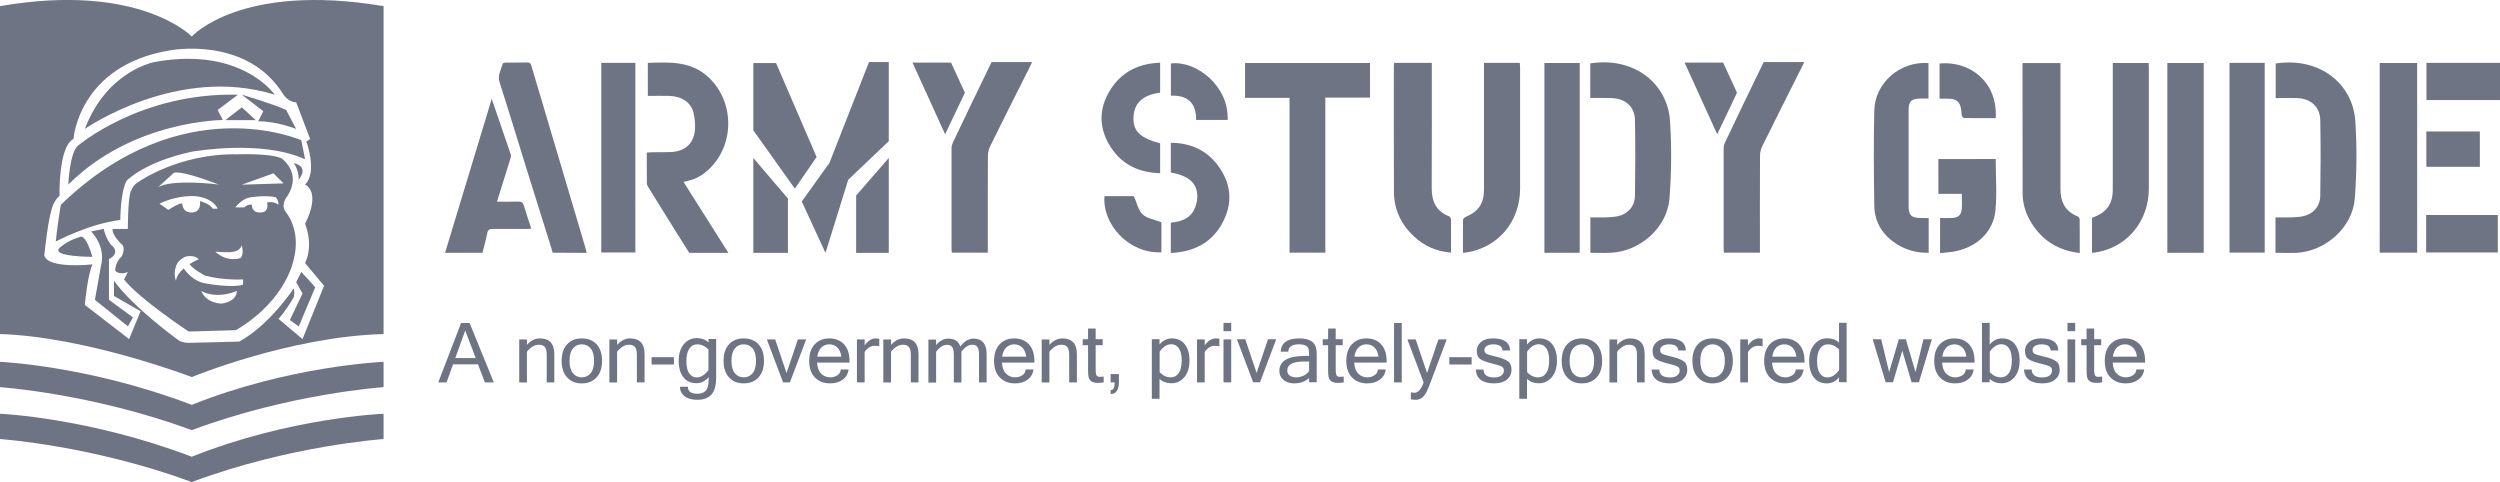<?xml version="1.0" encoding="utf-8"?>
<!-- Generator: Adobe Illustrator 22.1.0, SVG Export Plug-In . SVG Version: 6.00 Build 0)  -->
<svg version="1.1" id="Layer_1" xmlns="http://www.w3.org/2000/svg" xmlns:xlink="http://www.w3.org/1999/xlink" x="0px" y="0px"
	 viewBox="0 0 2528.8 487.7" style="enable-background:new 0 0 2528.8 487.7;" xml:space="preserve">
<style type="text/css">
	.st0{fill:#6E7484;}
</style>
<g>
	<path class="st0" d="M1340.6,255.6c-12.6,0-24.2,0-36.2,0c0-52.2,0-104.1,0-156.6c-15.1,0-29.9,0-45,0c0-12,0-23.6,0-35.3
		c42.2,0,84.2,0,126.4,0c0,11.7,0,23.2,0,35c-15,0-29.8,0-45.2,0C1340.6,151.1,1340.6,203.2,1340.6,255.6z"/>
	<path class="st0" d="M2301.7,255.7c0-12.1,0-23.7,0-35.8c5.2,0,10.2,0.1,15.2,0c4.1-0.2,8.4-0.3,12.4-1.1
		c10.5-2.2,17.5-10,17.7-20.7c0.4-25.5,0.5-51,0-76.5c-0.3-13.7-9.7-22-23.8-22.4c-7-0.2-14,0-21.3,0c0-12,0-23.5,0-35
		c45-6.8,77.9,21,80.5,57.8c1.8,26.2,1.5,52.7-0.5,78.9c-2.3,29.4-29.9,53.6-59.6,54.9C2315.5,256,2308.8,255.7,2301.7,255.7z"/>
	<path class="st0" d="M1608.6,99.1c0-12.2,0-23.6,0-35c45-6.9,78,20.9,80.6,57.8c1.8,26.2,1.5,52.7-0.5,78.9
		c-2.3,29.5-29.9,53.6-59.6,54.9c-6.6,0.3-13.3,0-20.4,0c0-11.8,0-23.5,0-35.8c5.1,0,10.1,0.1,15,0c4.1-0.2,8.4-0.3,12.4-1.1
		c10.5-2.2,17.5-10,17.7-20.7c0.4-25.5,0.5-51,0-76.5c-0.2-13.7-9.7-22-23.8-22.4C1623.1,98.9,1616.1,99.1,1608.6,99.1z"/>
	<path class="st0" d="M1410.2,63.6c12.5,0,25,0,38.1,0c0,2.1,0,4,0,5.9c0,40.1,0.1,80.3-0.1,120.4c-0.1,13.4,4.2,23.7,17.5,28.9
		c0.9,0.4,1.9,1.9,2,2.9c0.1,11.1,0.1,22.3,0.1,33.8c-14.8-1.1-27.1-6.6-37.5-16.3c-13-12.1-20.2-27.2-20.3-45.1
		c-0.2-42.5-0.1-84.9-0.1-127.4C1409.9,65.9,1410.1,64.9,1410.2,63.6z"/>
	<path class="st0" d="M2103.7,255.9c-21.5-2.4-37.5-12.4-48.7-30.1c-5.9-9.3-9.1-19.6-9.1-30.7c-0.1-43-0.1-85.9-0.1-128.9
		c0-0.7,0.1-1.3,0.2-2.4c12.6,0,25.1,0,38.2,0c0,2.1,0,4.1,0,6c0,40.5,0.1,81,0,121.4c0,12.9,4.7,22.6,17.2,27.6
		c1,0.4,2.2,1.8,2.2,2.7C2103.8,232.8,2103.7,244.1,2103.7,255.9z"/>
	<path class="st0" d="M2407.1,255.6c0-64.1,0-127.9,0-191.9c12.6,0,25,0,37.9,0c0,64,0,127.8,0,191.9
		C2432.4,255.6,2420,255.6,2407.1,255.6z"/>
	<path class="st0" d="M1479.8,255.7c0-11.4-0.1-22.3,0.1-33.3c0-1,1.4-2.4,2.5-2.9c13.4-5.8,18.7-13.7,18.7-28.1
		c0-40.5,0-81,0-121.5c0-2,0-3.9,0-6.3c12.2,0,23.9,0,36.2,0c0.1,1.6,0.3,3.2,0.3,4.8c0,40.8,0.1,81.6,0,122.5
		c-0.1,33.7-22.5,59.8-55,64.6C1482,255.6,1481.3,255.6,1479.8,255.7z"/>
	<path class="st0" d="M2116.1,255.6c0-11.8,0-23.4,0-35.2c0.5-0.2,1.1-0.5,1.6-0.7c13.1-4.8,19.4-13.6,19.4-27.6
		c0-40.7,0-81.3,0-122c0-2,0-4,0-6.4c12.2,0,24,0,36.3,0c0.1,1.8,0.2,3.4,0.2,5c0,40.7,0.1,81.3,0,122
		c-0.1,33.7-22.5,60.1-54.8,64.8C2118,255.6,2117.2,255.6,2116.1,255.6z"/>
	<path class="st0" d="M2229.1,255.7c-12.5,0-24.4,0-36.8,0c0-63.9,0-127.8,0-192c12.2,0,24.4,0,36.8,0
		C2229.1,127.7,2229.1,191.5,2229.1,255.7z"/>
	<path class="st0" d="M1950.9,220.6c0,12,0,23.2,0,35.1c-11.3,0.2-21.8-2.4-31.3-8.2c-14.7-8.9-23.4-22.1-23.7-39.3
		c-0.5-32.2-0.8-64.3,0-96.5c0.7-28.2,26.3-50,54.8-47.9c0,11.7,0,23.5,0,35.9c-2.8,0-5.6,0-8.4,0c-8.9,0.1-11.7,2.7-11.7,11.6
		c0,21.7,0,43.3,0,65c0,10.8,0,21.7,0,32.5c0.1,8.9,2.7,11.5,11.7,11.7C1945.1,220.6,1947.7,220.6,1950.9,220.6z"/>
	<path class="st0" d="M1597.9,255.7c-12.1,0-23.8,0-35.7,0c0-64.1,0-127.9,0-192c12,0,23.7,0,35.7,0
		C1597.9,127.7,1597.9,191.5,1597.9,255.7z"/>
	<path class="st0" d="M2255.2,63.6c11.8,0,23.5,0,35.6,0c0,64,0,127.7,0,191.9c-11.7,0-23.4,0-35.6,0
		C2255.2,191.7,2255.2,127.8,2255.2,63.6z"/>
	<path class="st0" d="M2018.7,160.8c0,17.9,1.4,35.3-0.3,52.4c-2.3,22.4-20.4,38.2-44.2,41.6c-3.8,0.5-7.6,0.8-11.8,1.2
		c0-11.9,0-23.5,0-35.5c4.1,0,8.1,0.2,12,0c6.8-0.4,9.6-3.1,10-9.9c0.3-4.6,0-9.3,0-14.5c-8,0-15.7,0-23.7,0c0-11.9,0-23.1,0-35.2
		c9.6,0,19.2,0,28.8,0C1999.1,160.8,2008.8,160.8,2018.7,160.8z"/>
	<path class="st0" d="M1173.5,63.4c0,10.4,0,20.1,0,30.3c-15.5,2.1-27,9-27,26.5c0,13,7.7,19.7,27,24.8c0,9.8,0,19.7,0,30.2
		c-21.1-0.6-38.2-8.4-49.7-26c-12.5-19-12.8-39.1-0.7-58.3C1134.4,72.8,1151.7,64.2,1173.5,63.4z"/>
	<path class="st0" d="M1184.3,255.9c0-10.7,0-20.5,0-30.7c9.2-0.9,18.1-3.4,22.9-11.8c2.5-4.4,4-10,3.9-15
		c-0.2-13.4-8.8-20.6-26.8-24c0-9.7,0-19.5,0-30c19.6,0.2,35.8,7.2,47.5,22.8c13.9,18.5,15.6,38.7,4.3,59
		C1225.2,246,1207.1,254.8,1184.3,255.9z"/>
	<path class="st0" d="M2528.8,101.2c-24.8,0-49.4,0-74.4,0c0-12.4,0-24.8,0-37.6c24.6,0,49.4,0,74.4,0
		C2528.8,76.2,2528.8,88.6,2528.8,101.2z"/>
	<path class="st0" d="M2454.1,255.4c0-12.7,0-25.2,0-37.9c24.2,0,48.2,0,72.5,0c0,12.7,0,25.1,0,37.9
		C2502.7,255.4,2478.6,255.4,2454.1,255.4z"/>
	<path class="st0" d="M2018.7,119.5c-10.6,0-21.2,0.1-31.8-0.1c-0.9,0-2.1-1.3-2.4-2.3c-0.5-1.4-0.3-3-0.5-4.4
		c-1-9.7-4.5-12.9-14-12.9c-2.5,0-4.9,0-8.1,0c0-6.3,0-12.3,0-18.2c0-5.8,0-11.6,0-17.4C1991.6,61.4,2020.9,82,2018.7,119.5z"/>
	<path class="st0" d="M1241.8,121.3c-10.6,0-20.8,0-31.9,0c0.2-16.9-8.3-25.2-25.5-24.5c0-11.2,0-21.9,0-32.6
		C1209.6,61,1243.2,86.6,1241.8,121.3z"/>
	<path class="st0" d="M1117.2,198.4c10.4,0,20.8,0,29.7,0c3,6.7,4.4,14.1,8.8,18.4c4.3,4.2,11.7,5.1,19.1,8c0,3.7,0,9.1,0,14.5
		c0,5.3,0,10.6,0,15.9C1141.9,256.8,1114.9,226.9,1117.2,198.4z"/>
	<path class="st0" d="M2508.4,133c0,12.1,0,23.7,0,35.7c-18.1,0-36,0-54.1,0c0-11.8,0-23.5,0-35.7C2472.2,133,2490,133,2508.4,133z"
		/>
	<g>
		<path class="st0" d="M1825,62.8h-41l-1.8,3.8c0,0,0,0.1-0.1,0.1c-12.5,25.7-24.9,51.5-37.2,77.4c-0.8,1.7-1.4,3.8-1.4,5.7
			c-0.1,34.2-0.1,68.3,0,102.5c0,1,0.2,2,0.3,3.3c12.3,0,24.1,0,36.4,0c0-2.2,0-4.1,0-6.1c0-30.7-0.1-61.3,0.1-92
			c0-3.2,0.8-6.6,2.2-9.5c13-26.4,26.3-52.7,39.5-79c0.8-1.6,1.5-3.2,2.8-5.8c0,0,0,0,0,0L1825,62.8z"/>
		<polygon class="st0" points="1757,93.8 1737,135.8 1704,63.3 1743,63.3 		"/>
	</g>
</g>
<g>
	<path class="st0" d="M593.5,255.8c-11.2,0-34.5-0.2-34.5-0.2s-0.6-2.4-1.1-4c-8.7-27.6-17.3-55.2-25.9-82.8
		c-8.9-28.6-17.5-57.2-26.7-85.7c-2.3-7.1,1.7-12.5,3.1-18.6c0.2-0.7,2.2-1.2,3.4-1.2c7.2-0.1,14.3,0.1,21.5-0.1
		c3.7-0.1,3.9,2.3,4.6,4.7c11,37.1,22,74.2,33.1,111.4c6.9,23.3,13.8,46.5,20.7,69.8C592.2,251.1,592.7,253.2,593.5,255.8z"/>
	<path class="st0" d="M608.2,63.6c11.4,0,22.9,0,34.5,0c0,64,0,127.7,0,191.8c-11.4,0-22.8,0-34.5,0
		C608.2,191.7,608.2,127.8,608.2,63.6z"/>
	<path class="st0" d="M497.4,100c6.8,19.6,13.1,38,19.3,56.4c0.5,1.5-0.3,3.6-0.8,5.3c-4.3,13.8-8.6,27.6-13.2,42.3
		c7.6,0,14.6,0.2,21.6-0.1c3.3-0.1,4.7,1.1,5.6,4.1c2.3,7.6,4.8,15.1,7.5,23.3c-2,0.1-3.6,0.3-5.1,0.3c-11.3,0-22.7,0.1-34,0
		c-3.1,0-4.7,0.7-5.4,4.1c-1.3,6.7-3.2,13.2-4.9,20c-12.4,0-24.7,0-37.8,0C465.8,204,481.4,152.6,497.4,100z"/>
	<g>
		<path class="st0" d="M1044,62.8h-41l-1.8,3.8c0,0,0,0.1-0.1,0.1c-12.5,25.7-24.9,51.5-37.2,77.4c-0.8,1.7-1.4,3.8-1.4,5.7
			c-0.1,34.2-0.1,68.3,0,102.5c0,1,0.2,2,0.3,3.3c12.3,0,24.1,0,36.4,0c0-2.2,0-4.1,0-6.1c0-30.7-0.1-61.3,0.1-92
			c0-3.2,0.8-6.6,2.2-9.5c13-26.4,26.3-52.7,39.5-79c0.8-1.6,1.5-3.2,2.8-5.8c0,0,0,0,0,0L1044,62.8z"/>
		<polygon class="st0" points="976,93.8 956,135.8 923,63.3 962,63.3 		"/>
	</g>
	<path class="st0" d="M736.8,255.8c-15.5-24.5-30.4-48-45.4-71.8c4.3-1.2,8.1-1.8,11.5-3.3c3.5-1.5,6.9-3.5,9.8-5.8
		c30.4-23.6,32-70.6,3.9-96.8c-17.8-16.6-39.4-15.2-61.3-14.5c0,11.2,0,22.1,0,33.4c7.5,0,14.6-0.2,21.8,0
		c12.9,0.5,22,6.7,24.5,17.4c1.2,5.3,1.7,10.9,1.4,16.3c-0.9,14-9.8,22.4-24,23.1c-6.5,0.3-13,0.1-19.5,0.2c-1.6,0-3.2,0.2-5.3,0.3
		c0,10.7,0,21,0.1,31.3c0,1.2,0.8,2.5,1.4,3.6c13,21,28.2,45.6,41.5,66.6H736.8z"/>
	<polygon class="st0" points="762,63.8 785,63.8 826,158.8 804,190.8 762,131.8 	"/>
	<polygon class="st0" points="762,159.8 797,200.8 797,255.8 762,255.8 	"/>
	<polygon class="st0" points="879,62.8 899,62.8 899,142.8 858,181.8 835,255.8 811,203.8 839,164.8 	"/>
	<polygon class="st0" points="899,159.8 899,255.8 866,255.8 866,197.8 	"/>
</g>
<path class="st0" d="M194,36.9c0,0-53.1-55.1-194-30.7c0,105,0,268.9,0,331.7c87.1,2.6,194,43.5,194,43.5s99.2-41,194-43.5
	c0-62.7,0-229.2,0-331.7C243.3-18.1,194,36.9,194,36.9z M306,343l-24.3-20.5c0,0,6.4-6.4,15.4-21.8c0,0,1.3-3.8,0-9
	c0,0-24.3,37.1-55.1,53.8c0,0-46.1,1.3-51.2,1.3c0,0-6.4,0-10.2-2.6c0,0-46.1-33.3-65.3-60.2v15.4l26.9,15.4L130.6,343l-44.8-34.6
	c0,0,2.6-29.5,7.7-41c0,0-44.8,5.1-48.7-9c0,0,3.8-39.7,9-51.2c0,0,2.6-6.4,6.4-9c0,0-1.3-49.9,14.1-57.6c0,0,5.1-74.3,97.3-89.6
	c0,0,78.1-15.4,115.2,44.8c0,0,5.1,7.7,12.8,7.7l14.1,37.1l-3.8,2.6c0,0,11.5,30.7-1.3,43.5c0,0,16.6,6.4,0,39.7c0,0,9,20.5,0,39.7
	l19.2,23L306,343z"/>
<path class="st0" d="M85.8,130.4c0,0,93.5-65.3,192.1-34.6c0,0-33.3-48.7-120.4-33.3C157.5,62.5,108.8,70.2,85.8,130.4z"/>
<path class="st0" d="M244.6,95.8c0,0,30.7,9,44.8,15.4l10.2,19.2c0,0-19.2-7.7-38.4-7.7l5.1-10.2L244.6,95.8z"/>
<polygon class="st0" points="244.6,108.6 258.7,121.5 227.9,121.5 "/>
<path class="st0" d="M240.7,95.8l-20.5,15.4l5.1,10.2c0,0-90.9,0-156.2,65.3c0,0,1.3-33.3,10.2-39.7
	C79.4,147.1,142.1,93.3,240.7,95.8z"/>
<path class="st0" d="M308.6,161.1l-3.8-19.2c0,0-120.4-53.8-243.3,65.3c0,0-3.8,23-5.1,37.1c0,0,33.3-17.9,65.3-21.8
	c0,0,0-28.2,6.4-39.7c0,0,17.9-19.2,66.6-29.5C194.6,153.5,263.8,140.7,308.6,161.1z"/>
<path class="st0" d="M92.2,234.1l12.8-2.6c0,0,1.3,9,7.7,16.6c0,0,7.7,5.1,1.3,11.5l-3.8,2.6v41l24.3,17.9l-5.1,9L96,303.3l6.4-35.9
	C102.4,267.4,107.6,250.8,92.2,234.1z"/>
<polygon class="st0" points="304.8,275.1 299.6,285.4 306,296.9 293.2,323.8 302.2,330.2 318.9,290.5 "/>
<path class="st0" d="M93.5,259.8c0,0-42.3,0-33.3-9c0,0,6.4-6.4,17.9-10.2l3.8-1.3C82,239.3,87.1,238,93.5,259.8z"/>
<path class="st0" d="M297.1,165c0,0,5.1,6.4,5.1,16.6C302.2,181.6,313.7,168.8,297.1,165z"/>
<path class="st0" d="M289.4,214.9c-6.4-7.7,1.3-16.6,1.3-16.6c15.4-24.3-6.4-38.4-6.4-38.4c-12.8-5.1-43.5-3.8-43.5-3.8
	c-60.2-1.3-101.2,28.2-101.2,28.2c-5.1,2.6-7.7,10.2-7.7,10.2c-2.6,9-2.6,37.1-2.6,37.1H114c-1.3,6.4,10.2,16.6,10.2,16.6
	c2.6,5.1-1.3,11.5-1.3,11.5c-6.4,5.1-6.4,14.1-6.4,14.1c5.1,5.1,12.8,1.3,12.8,1.3l-3.8,7.7c16.6,20.5,65.3,52.5,65.3,52.5h2.6
	l44.8-1.3l2.6-1.3c49.9-30.7,56.3-70.4,56.3-70.4C304.8,232.9,289.4,214.9,289.4,214.9z M235.6,254.6c0,0,6.4,0,9-6.4
	c0,0,2.6,9-1.3,12.8c0,0-12.8,5.1-25.6-6.4C217.7,254.6,233.1,255.9,235.6,254.6z M175.4,175.2c0,0,2.6-5.1,46,11.5
	c0.1,0,0.1,0,0.1,0c0,0,0,0-0.1,0c-2.2-0.4-47.1-5.7-61.4,2.6L175.4,175.2z M161.3,206c15.4-7.7,32-7.7,32-7.7
	c21.8,0,26.9,12.8,26.9,12.8h-5.1c-2.6-5.1-12.8-7.7-12.8-7.7c1.3,12.8-9,11.5-9,11.5c-9,0-9-9-9-9h-1.3c-2.6,0-12.8,6.4-12.8,6.4
	L161.3,206z M224.1,307.1c0,0-15.4,0-20.5-12.8c0,0,14.1,9,35.9,0C239.5,294.3,240.7,304.6,224.1,307.1z M245.9,287.9
	c-11.5,3.8-38.4-1.3-38.4-1.3c-12.9-2.3-20.4-13.2-21.6-15.1c-4,3.5-7.4,7.7-7.9,12.5c0,0-3.8-8.6,1.7-18.3c0.9-1.6,5.9-5.9,9.2-6.4
	c3.8-0.6,8.7-0.5,12.2,2.9c0,0-4.4,1.8-9.4,5c4.6,6,15.8,11.6,15.8,11.6c19.2,5.1,38.4,3.8,38.4,3.8V287.9z M270.2,204.7
	c0,0,2.6,10.2-6.4,10.2c0,0-9,1.3-9-7.7c0,0-3.8-1.3-7.7,2.6h-9c0,0,6.4-9,15.4-10.2c0,0,15.4-2.6,25.6,0c0,0,2.6,2.6,2.6,7.7
	C281.7,207.2,277.9,203.4,270.2,204.7z M244.6,186.8l32-11.5l10.2,10.2L244.6,186.8z"/>
<path class="st0" d="M388,391.6c0,0-94.8,6.4-194,43.5C93.5,398,0,391.6,0,391.6V366c0,0,89.6,3.8,194,43.5
	c99.2-39.7,194-43.5,194-43.5V391.6z"/>
<path class="st0" d="M388,444.1c0,0-94.8,6.4-194,43.5C93.5,450.5,0,444.1,0,444.1v-25.6c0,0,89.6,3.8,194,43.5
	c99.2-39.7,194-43.5,194-43.5V444.1z"/>
<g>
	<path class="st0" d="M499.5,386.8h-9l-7-18.3h-25.2l-6.6,18.3h-8.4l23.1-60.1h8.6L499.5,386.8z M481.2,362.2l-10.6-27.9l-10.1,27.9
		H481.2z"/>
	<path class="st0" d="M533,348.8c3.9-4.3,8.2-6.5,13-6.5c9.8,0,14.7,5.3,14.7,16v28.5H553v-28.1c0-3.6-0.6-6.1-1.9-7.7
		s-3.4-2.3-6.3-2.3c-3.9,0-7.9,2.3-11.8,7v31.2h-7.8v-43.5h7.8V348.8z"/>
	<path class="st0" d="M588.5,342.3c6.2,0,11.2,2,14.9,5.9c3.7,4,5.6,9.6,5.6,16.8c0,7.2-1.9,12.8-5.6,16.8c-3.7,4-8.7,6-14.9,6
		c-6.2,0-11.1-2-14.8-6c-3.7-4-5.6-9.6-5.6-16.8c0-7.2,1.9-12.9,5.6-16.8C577.4,344.2,582.3,342.3,588.5,342.3z M588.5,381.7
		c3.7,0,6.7-1.4,9-4.2c2.3-2.8,3.4-7,3.4-12.5c0-5.6-1.1-9.7-3.4-12.5c-2.3-2.8-5.3-4.2-9-4.2s-6.7,1.4-9,4.2
		c-2.3,2.8-3.4,7-3.4,12.5c0,5.5,1.1,9.7,3.4,12.5C581.8,380.3,584.8,381.7,588.5,381.7z"/>
	<path class="st0" d="M624.3,348.8c3.9-4.3,8.2-6.5,13-6.5c9.8,0,14.7,5.3,14.7,16v28.5h-7.8v-28.1c0-3.6-0.6-6.1-1.9-7.7
		s-3.4-2.3-6.3-2.3c-3.9,0-7.9,2.3-11.8,7v31.2h-7.8v-43.5h7.8V348.8z"/>
	<path class="st0" d="M681.7,368.7h-22.6v-7.4h22.6V368.7z"/>
	<path class="st0" d="M724.3,383.4c0,14-6.3,21-18.9,21c-5.5,0-9.8-1.2-12.9-3.6s-4.7-5.6-4.7-9.6h8c0,4.8,3.2,7.1,9.6,7.1
		c3.6,0,6.4-1,8.4-3c2-2,3-5.9,3-11.7v-2.2c-3.4,4.2-7.6,6.2-12.4,6.2c-5.7,0-10.1-2-13.2-6.1c-3.1-4-4.7-9.5-4.7-16.4
		c0-7.1,1.7-12.7,5.2-16.9s7.9-6.2,13.1-6.2c4.7,0,8.7,1.4,11.9,4.3v-3.4h7.7V383.4z M716.6,374.3v-20.7c-3.3-3.5-7.2-5.3-11.4-5.3
		c-3.3,0-6,1.4-7.9,4.3c-2,2.9-3,7.1-3,12.8c0,5.4,0.9,9.4,2.8,12.2c1.9,2.8,4.5,4.2,7.8,4.2C709.1,381.7,713,379.2,716.6,374.3z"/>
	<path class="st0" d="M752.3,342.3c6.2,0,11.2,2,14.9,5.9c3.7,4,5.6,9.6,5.6,16.8c0,7.2-1.9,12.8-5.6,16.8c-3.7,4-8.7,6-14.9,6
		c-6.2,0-11.1-2-14.8-6c-3.7-4-5.6-9.6-5.6-16.8c0-7.2,1.9-12.9,5.6-16.8C741.1,344.2,746.1,342.3,752.3,342.3z M752.3,381.7
		c3.7,0,6.7-1.4,9-4.2c2.3-2.8,3.4-7,3.4-12.5c0-5.6-1.1-9.7-3.4-12.5c-2.3-2.8-5.3-4.2-9-4.2s-6.7,1.4-9,4.2
		c-2.3,2.8-3.4,7-3.4,12.5c0,5.5,1.1,9.7,3.4,12.5C745.6,380.3,748.6,381.7,752.3,381.7z"/>
	<path class="st0" d="M815.5,343.2L799,386.8h-6.9l-16.4-43.5h8.4l11.5,34l11.5-34H815.5z"/>
	<path class="st0" d="M839.7,387.8c-6.4,0-11.5-2-15.4-6c-3.9-4-5.8-9.6-5.8-16.8c0-7.1,1.9-12.7,5.6-16.7c3.8-4,8.7-6,14.7-6
		c6.2,0,11.2,2,14.9,5.9c3.7,4,5.6,9.6,5.6,16.8v1.8h-32.8c0.3,5,1.7,8.8,4.2,11.2c2.4,2.4,5.5,3.7,9,3.7c2.7,0,5.1-0.7,7.3-2.1
		c2.2-1.4,3.3-3.3,3.4-5.9h8c-0.6,4.5-2.6,7.9-6.1,10.4C848.9,386.6,844.6,387.8,839.7,387.8z M851.1,360.8c-0.6-4.2-2-7.3-4.2-9.4
		c-2.2-2.1-4.9-3.1-8-3.1c-3.1,0-5.7,1-8,3.1c-2.2,2.1-3.6,5.2-4.2,9.4H851.1z"/>
	<path class="st0" d="M889.4,350.3c-1.1-0.3-2.7-0.5-4.7-0.5c-3.9,0-7.3,2.1-10.1,6.2v30.8h-7.8v-43.5h7.8v6.1
		c3.3-4.7,7-7.1,11.3-7.1c1.1,0,2.3,0.1,3.5,0.3V350.3z"/>
	<path class="st0" d="M901.4,348.8c3.9-4.3,8.2-6.5,13-6.5c9.8,0,14.7,5.3,14.7,16v28.5h-7.8v-28.1c0-3.6-0.6-6.1-1.9-7.7
		s-3.4-2.3-6.3-2.3c-3.9,0-7.9,2.3-11.8,7v31.2h-7.8v-43.5h7.8V348.8z"/>
	<path class="st0" d="M998.1,386.8h-7.8v-28.1c0-3.6-0.5-6.2-1.6-7.7c-1-1.5-2.8-2.3-5.2-2.3c-3.7,0-7.4,2.3-11,7v31.2h-7.7v-28.1
		c0-3.6-0.5-6.2-1.6-7.7c-1-1.5-2.8-2.3-5.3-2.3c-3.7,0-7.4,2.3-11,7v31.2h-7.8v-43.5h7.8v5.5c3.7-4.3,7.7-6.5,12.2-6.5
		c6.4,0,10.4,2.6,12.2,7.9c2.9-3.4,5.4-5.6,7.4-6.5c2-0.9,4-1.4,5.9-1.4c8.9,0,13.4,5.3,13.4,16V386.8z"/>
	<path class="st0" d="M1026.7,387.8c-6.4,0-11.5-2-15.4-6c-3.9-4-5.8-9.6-5.8-16.8c0-7.1,1.9-12.7,5.6-16.7c3.8-4,8.7-6,14.7-6
		c6.2,0,11.2,2,14.9,5.9c3.7,4,5.6,9.6,5.6,16.8v1.8h-32.8c0.3,5,1.7,8.8,4.2,11.2c2.4,2.4,5.5,3.7,9,3.7c2.7,0,5.1-0.7,7.3-2.1
		c2.2-1.4,3.3-3.3,3.4-5.9h8c-0.6,4.5-2.6,7.9-6.1,10.4C1035.9,386.6,1031.7,387.8,1026.7,387.8z M1038.1,360.8
		c-0.6-4.2-2-7.3-4.2-9.4c-2.2-2.1-4.9-3.1-8-3.1c-3.1,0-5.7,1-8,3.1c-2.2,2.1-3.6,5.2-4.2,9.4H1038.1z"/>
	<path class="st0" d="M1061.6,348.8c3.9-4.3,8.2-6.5,13-6.5c9.8,0,14.7,5.3,14.7,16v28.5h-7.8v-28.1c0-3.6-0.6-6.1-1.9-7.7
		s-3.4-2.3-6.3-2.3c-3.9,0-7.9,2.3-11.8,7v31.2h-7.8v-43.5h7.8V348.8z"/>
	<path class="st0" d="M1116.3,386.8c-1.7,0.3-3.5,0.5-5.5,0.5c-3.2,0-5.5-0.6-7-1.7s-2.4-2.6-2.7-4.4c-0.4-1.8-0.5-4.2-0.5-7.3
		v-24.7h-5.4v-6.1h5.4v-10.8h7.7v10.8h7.1v6.1h-7.1v25.1c0,3,0.4,4.9,1.1,5.7c0.8,0.8,1.8,1.2,3.1,1.2c1.3,0,2.6-0.1,3.9-0.3V386.8z
		"/>
	<path class="st0" d="M1131.8,386.8c0,3.6-0.7,6.5-2.1,8.6c-1.4,2.2-3.5,3.2-6.3,3.2v-3.9c2.8,0,4.1-2.6,4.1-7.9h-4.1v-8.4h8.4
		V386.8z"/>
	<path class="st0" d="M1172.9,348.5c3.4-4.1,7.6-6.2,12.4-6.2c5.7,0,10.1,2,13.2,6c3.1,4,4.7,9.5,4.7,16.3c0,7.1-1.7,12.8-5.2,16.9
		s-7.9,6.2-13.2,6.2c-4.7,0-8.7-1.5-11.9-4.4v20.1h-7.8v-60.3h7.8V348.5z M1172.9,376.4c3.3,3.5,7.1,5.3,11.4,5.3c3.3,0,6-1.4,8-4.3
		c2-2.9,3-7.1,3-12.8c0-5.4-0.9-9.4-2.8-12.2c-1.9-2.8-4.5-4.2-7.8-4.2c-4.3,0-8.2,2.5-11.7,7.5V376.4z"/>
	<path class="st0" d="M1233.4,350.3c-1.1-0.3-2.7-0.5-4.7-0.5c-3.9,0-7.3,2.1-10.1,6.2v30.8h-7.8v-43.5h7.8v6.1
		c3.3-4.7,7-7.1,11.3-7.1c1.1,0,2.3,0.1,3.5,0.3V350.3z"/>
	<path class="st0" d="M1245.4,335h-7.8v-8.4h7.8V335z M1245.4,386.8h-7.8v-43.5h7.8V386.8z"/>
	<path class="st0" d="M1290.9,343.2l-16.4,43.5h-6.9l-16.4-43.5h8.4l11.5,34l11.5-34H1290.9z"/>
	<path class="st0" d="M1324.2,382.3c-3.9,3.7-9,5.5-15.2,5.5c-4.3,0-7.9-1.2-10.7-3.5s-4.2-5.4-4.2-9c0-10.2,8.8-15.3,26.3-15.3h3.8
		c0-3.1-0.2-5.4-0.5-6.8c-0.3-1.4-1.2-2.6-2.7-3.5c-1.5-0.9-3.9-1.4-7.2-1.4c-6.9,0-10.4,2.5-10.7,7.4h-7.7
		c0.6-8.9,6.8-13.4,18.8-13.4c5.6,0,9.9,1.1,13,3.3s4.7,6.6,4.7,13v28.1h-7.7V382.3z M1324.2,375.3v-9.6h-5.3
		c-11.2,0-16.8,3-16.8,9.1c0,2.2,0.8,3.9,2.5,5.1s3.9,1.8,6.6,1.8c2.5,0,5-0.6,7.4-1.7S1322.8,377.3,1324.2,375.3z"/>
	<path class="st0" d="M1359.1,386.8c-1.7,0.3-3.5,0.5-5.5,0.5c-3.2,0-5.5-0.6-7-1.7s-2.4-2.6-2.7-4.4c-0.4-1.8-0.5-4.2-0.5-7.3
		v-24.7h-5.4v-6.1h5.4v-10.8h7.7v10.8h7.1v6.1h-7.1v25.1c0,3,0.4,4.9,1.1,5.7c0.8,0.8,1.8,1.2,3.1,1.2c1.3,0,2.6-0.1,3.9-0.3V386.8z
		"/>
	<path class="st0" d="M1383,387.8c-6.4,0-11.5-2-15.4-6c-3.9-4-5.8-9.6-5.8-16.8c0-7.1,1.9-12.7,5.6-16.7c3.8-4,8.7-6,14.7-6
		c6.2,0,11.2,2,14.9,5.9c3.7,4,5.6,9.6,5.6,16.8v1.8h-32.8c0.3,5,1.7,8.8,4.2,11.2c2.4,2.4,5.5,3.7,9,3.7c2.7,0,5.1-0.7,7.3-2.1
		c2.2-1.4,3.3-3.3,3.4-5.9h8c-0.6,4.5-2.6,7.9-6.1,10.4C1392.2,386.6,1388,387.8,1383,387.8z M1394.4,360.8c-0.6-4.2-2-7.3-4.2-9.4
		c-2.2-2.1-4.9-3.1-8-3.1c-3.1,0-5.7,1-8,3.1c-2.2,2.1-3.6,5.2-4.2,9.4H1394.4z"/>
	<path class="st0" d="M1417.9,386.8h-7.8v-60.1h7.8V386.8z"/>
	<path class="st0" d="M1430.6,397.3c3.8,0,7-3.5,9.4-10.5l-16.4-43.5h8.4l11.5,34l11.5-34h8.4l-16.4,43.5c-1.6,4.2-2.9,7.4-4,9.6
		s-2.6,4.2-4.3,5.7c-1.8,1.5-4,2.3-6.6,2.3c-1.9,0-3.6-0.2-5-0.6v-7.1C1428.1,397.1,1429.4,397.3,1430.6,397.3z"/>
	<path class="st0" d="M1488.6,368.7h-22.6v-7.4h22.6V368.7z"/>
	<path class="st0" d="M1511.5,387.8c-11.9,0-18.1-4.7-18.7-14h7.8c0.1,5.3,3.7,8,10.8,8c3.2,0,5.6-0.7,7.3-2c1.7-1.3,2.5-3,2.5-5
		c0-2-0.8-3.4-2.5-4.2c-1.6-0.8-5-1.9-10.2-3.1c-5.1-1.3-8.9-2.7-11.2-4.3c-2.4-1.6-3.5-4.4-3.5-8.4c0-3.6,1.5-6.6,4.4-9
		c2.9-2.4,6.9-3.5,11.8-3.5c11.4,0,17.2,4.1,17.5,12.2h-7.7c-0.3-4.1-3.3-6.2-9.2-6.2c-2.6,0-4.8,0.5-6.5,1.5s-2.6,2.4-2.6,4.3
		c0,1.7,0.7,2.9,2,3.7c1.3,0.8,4.6,1.8,9.9,3s9.2,2.8,11.7,4.5c2.6,1.7,3.8,4.6,3.8,8.8c0,4-1.6,7.3-4.7,9.9
		C1521.1,386.5,1516.8,387.8,1511.5,387.8z"/>
	<path class="st0" d="M1544.6,348.5c3.4-4.1,7.6-6.2,12.4-6.2c5.7,0,10.1,2,13.2,6c3.1,4,4.7,9.5,4.7,16.3c0,7.1-1.7,12.8-5.2,16.9
		s-7.9,6.2-13.2,6.2c-4.7,0-8.7-1.5-11.9-4.4v20.1h-7.8v-60.3h7.8V348.5z M1544.6,376.4c3.3,3.5,7.1,5.3,11.4,5.3c3.3,0,6-1.4,8-4.3
		c2-2.9,3-7.1,3-12.8c0-5.4-0.9-9.4-2.8-12.2c-1.9-2.8-4.5-4.2-7.8-4.2c-4.3,0-8.2,2.5-11.7,7.5V376.4z"/>
	<path class="st0" d="M1600.1,342.3c6.2,0,11.2,2,14.9,5.9c3.7,4,5.6,9.6,5.6,16.8c0,7.2-1.9,12.8-5.6,16.8s-8.7,6-14.9,6
		c-6.2,0-11.1-2-14.8-6s-5.6-9.6-5.6-16.8c0-7.2,1.9-12.9,5.6-16.8C1589,344.2,1594,342.3,1600.1,342.3z M1600.1,381.7
		c3.7,0,6.7-1.4,9-4.2c2.3-2.8,3.4-7,3.4-12.5c0-5.6-1.1-9.7-3.4-12.5c-2.3-2.8-5.3-4.2-9-4.2s-6.7,1.4-9,4.2
		c-2.3,2.8-3.4,7-3.4,12.5c0,5.5,1.1,9.7,3.4,12.5C1593.4,380.3,1596.4,381.7,1600.1,381.7z"/>
	<path class="st0" d="M1635.9,348.8c3.9-4.3,8.2-6.5,13-6.5c9.8,0,14.7,5.3,14.7,16v28.5h-7.8v-28.1c0-3.6-0.6-6.1-1.9-7.7
		s-3.4-2.3-6.3-2.3c-3.9,0-7.9,2.3-11.8,7v31.2h-7.8v-43.5h7.8V348.8z"/>
	<path class="st0" d="M1689.3,387.8c-11.9,0-18.1-4.7-18.7-14h7.8c0.1,5.3,3.7,8,10.8,8c3.2,0,5.6-0.7,7.3-2c1.7-1.3,2.5-3,2.5-5
		c0-2-0.8-3.4-2.5-4.2c-1.6-0.8-5-1.9-10.2-3.1c-5.1-1.3-8.9-2.7-11.2-4.3c-2.4-1.6-3.5-4.4-3.5-8.4c0-3.6,1.5-6.6,4.4-9
		c2.9-2.4,6.9-3.5,11.8-3.5c11.4,0,17.2,4.1,17.5,12.2h-7.7c-0.3-4.1-3.3-6.2-9.2-6.2c-2.6,0-4.8,0.5-6.5,1.5s-2.6,2.4-2.6,4.3
		c0,1.7,0.7,2.9,2,3.7c1.3,0.8,4.6,1.8,9.9,3s9.2,2.8,11.7,4.5c2.6,1.7,3.8,4.6,3.8,8.8c0,4-1.6,7.3-4.7,9.9
		C1698.9,386.5,1694.6,387.8,1689.3,387.8z"/>
	<path class="st0" d="M1732.3,342.3c6.2,0,11.2,2,14.9,5.9c3.7,4,5.6,9.6,5.6,16.8c0,7.2-1.9,12.8-5.6,16.8s-8.7,6-14.9,6
		c-6.2,0-11.1-2-14.8-6s-5.6-9.6-5.6-16.8c0-7.2,1.9-12.9,5.6-16.8C1721.2,344.2,1726.1,342.3,1732.3,342.3z M1732.3,381.7
		c3.7,0,6.7-1.4,9-4.2c2.3-2.8,3.4-7,3.4-12.5c0-5.6-1.1-9.7-3.4-12.5c-2.3-2.8-5.3-4.2-9-4.2s-6.7,1.4-9,4.2
		c-2.3,2.8-3.4,7-3.4,12.5c0,5.5,1.1,9.7,3.4,12.5C1725.6,380.3,1728.6,381.7,1732.3,381.7z"/>
	<path class="st0" d="M1782.9,350.3c-1.1-0.3-2.7-0.5-4.7-0.5c-3.9,0-7.3,2.1-10.1,6.2v30.8h-7.8v-43.5h7.8v6.1
		c3.3-4.7,7-7.1,11.3-7.1c1.1,0,2.3,0.1,3.5,0.3V350.3z"/>
	<path class="st0" d="M1805.7,387.8c-6.4,0-11.5-2-15.4-6c-3.9-4-5.8-9.6-5.8-16.8c0-7.1,1.9-12.7,5.6-16.7c3.8-4,8.7-6,14.7-6
		c6.2,0,11.2,2,14.9,5.9c3.7,4,5.6,9.6,5.6,16.8v1.8h-32.8c0.3,5,1.7,8.8,4.2,11.2c2.4,2.4,5.5,3.7,9,3.7c2.7,0,5.1-0.7,7.3-2.1
		c2.2-1.4,3.3-3.3,3.4-5.9h8c-0.6,4.5-2.6,7.9-6.1,10.4C1814.9,386.6,1810.6,387.8,1805.7,387.8z M1817.1,360.8
		c-0.6-4.2-2-7.3-4.2-9.4c-2.2-2.1-4.9-3.1-8-3.1c-3.1,0-5.7,1-8,3.1c-2.2,2.1-3.6,5.2-4.2,9.4H1817.1z"/>
	<path class="st0" d="M1860.3,381.6c-3.4,4.2-7.6,6.2-12.4,6.2c-5.7,0-10.1-2-13.2-6.1c-3.1-4-4.7-9.5-4.7-16.4
		c0-7.1,1.7-12.7,5.2-16.9s7.9-6.2,13.1-6.2c4.7,0,8.7,1.4,11.9,4.3v-20h7.7v60.1h-7.7V381.6z M1860.3,374.3v-20.7
		c-3.3-3.5-7.2-5.3-11.4-5.3c-3.3,0-6,1.4-7.9,4.3c-2,2.9-3,7.1-3,12.8c0,5.4,0.9,9.4,2.8,12.2c1.9,2.8,4.5,4.2,7.8,4.2
		C1852.9,381.7,1856.8,379.2,1860.3,374.3z"/>
	<path class="st0" d="M1954.1,343.2l-13.1,43.5h-7.4l-9.4-32l-9.4,32h-7.4l-13.1-43.5h8.6l8,33.2l9.8-33.2h7.1l9.8,33.2l8-33.2
		H1954.1z"/>
	<path class="st0" d="M1977.7,387.8c-6.4,0-11.5-2-15.4-6c-3.9-4-5.8-9.6-5.8-16.8c0-7.1,1.9-12.7,5.6-16.7c3.8-4,8.7-6,14.7-6
		c6.2,0,11.2,2,14.9,5.9c3.7,4,5.6,9.6,5.6,16.8v1.8h-32.8c0.3,5,1.7,8.8,4.2,11.2c2.4,2.4,5.5,3.7,9,3.7c2.7,0,5.1-0.7,7.3-2.1
		c2.2-1.4,3.3-3.3,3.4-5.9h8c-0.6,4.5-2.6,7.9-6.1,10.4C1986.9,386.6,1982.7,387.8,1977.7,387.8z M1989.1,360.8
		c-0.6-4.2-2-7.3-4.2-9.4c-2.2-2.1-4.9-3.1-8-3.1c-3.1,0-5.7,1-8,3.1c-2.2,2.1-3.6,5.2-4.2,9.4H1989.1z"/>
	<path class="st0" d="M2012.6,348.5c3.4-4.1,7.6-6.2,12.4-6.2c5.7,0,10.1,2,13.2,6c3.1,4,4.7,9.5,4.7,16.3c0,7.1-1.7,12.8-5.2,16.9
		s-7.9,6.2-13.2,6.2c-4.7,0-8.7-1.5-11.9-4.4v3.4h-7.8v-60.1h7.8V348.5z M2012.6,376.4c3.3,3.5,7.1,5.3,11.4,5.3c3.3,0,6-1.4,8-4.3
		c2-2.9,3-7.1,3-12.8c0-5.4-0.9-9.4-2.8-12.2c-1.9-2.8-4.5-4.2-7.8-4.2c-4.3,0-8.2,2.5-11.7,7.5V376.4z"/>
	<path class="st0" d="M2066,387.8c-11.9,0-18.1-4.7-18.7-14h7.8c0.1,5.3,3.7,8,10.8,8c3.2,0,5.6-0.7,7.3-2c1.7-1.3,2.5-3,2.5-5
		c0-2-0.8-3.4-2.5-4.2c-1.6-0.8-5-1.9-10.2-3.1c-5.1-1.3-8.9-2.7-11.2-4.3c-2.4-1.6-3.5-4.4-3.5-8.4c0-3.6,1.5-6.6,4.4-9
		c2.9-2.4,6.9-3.5,11.8-3.5c11.4,0,17.2,4.1,17.5,12.2h-7.7c-0.3-4.1-3.3-6.2-9.2-6.2c-2.6,0-4.8,0.5-6.5,1.5s-2.6,2.4-2.6,4.3
		c0,1.7,0.7,2.9,2,3.7c1.3,0.8,4.6,1.8,9.9,3s9.2,2.8,11.7,4.5c2.6,1.7,3.8,4.6,3.8,8.8c0,4-1.6,7.3-4.7,9.9
		C2075.6,386.5,2071.3,387.8,2066,387.8z"/>
	<path class="st0" d="M2099.1,335h-7.8v-8.4h7.8V335z M2099.1,386.8h-7.8v-43.5h7.8V386.8z"/>
	<path class="st0" d="M2126.3,386.8c-1.7,0.3-3.5,0.5-5.5,0.5c-3.2,0-5.5-0.6-7-1.7s-2.4-2.6-2.7-4.4c-0.4-1.8-0.5-4.2-0.5-7.3
		v-24.7h-5.4v-6.1h5.4v-10.8h7.7v10.8h7.1v6.1h-7.1v25.1c0,3,0.4,4.9,1.1,5.7c0.8,0.8,1.8,1.2,3.1,1.2c1.3,0,2.6-0.1,3.9-0.3V386.8z
		"/>
	<path class="st0" d="M2150.2,387.8c-6.4,0-11.5-2-15.4-6c-3.9-4-5.8-9.6-5.8-16.8c0-7.1,1.9-12.7,5.6-16.7c3.8-4,8.7-6,14.7-6
		c6.2,0,11.2,2,14.9,5.9c3.7,4,5.6,9.6,5.6,16.8v1.8H2137c0.3,5,1.7,8.8,4.2,11.2c2.4,2.4,5.5,3.7,9,3.7c2.7,0,5.1-0.7,7.3-2.1
		c2.2-1.4,3.3-3.3,3.4-5.9h8c-0.6,4.5-2.6,7.9-6.1,10.4C2159.4,386.6,2155.1,387.8,2150.2,387.8z M2161.6,360.8
		c-0.6-4.2-2-7.3-4.2-9.4c-2.2-2.1-4.9-3.1-8-3.1c-3.1,0-5.7,1-8,3.1c-2.2,2.1-3.6,5.2-4.2,9.4H2161.6z"/>
</g>
</svg>
